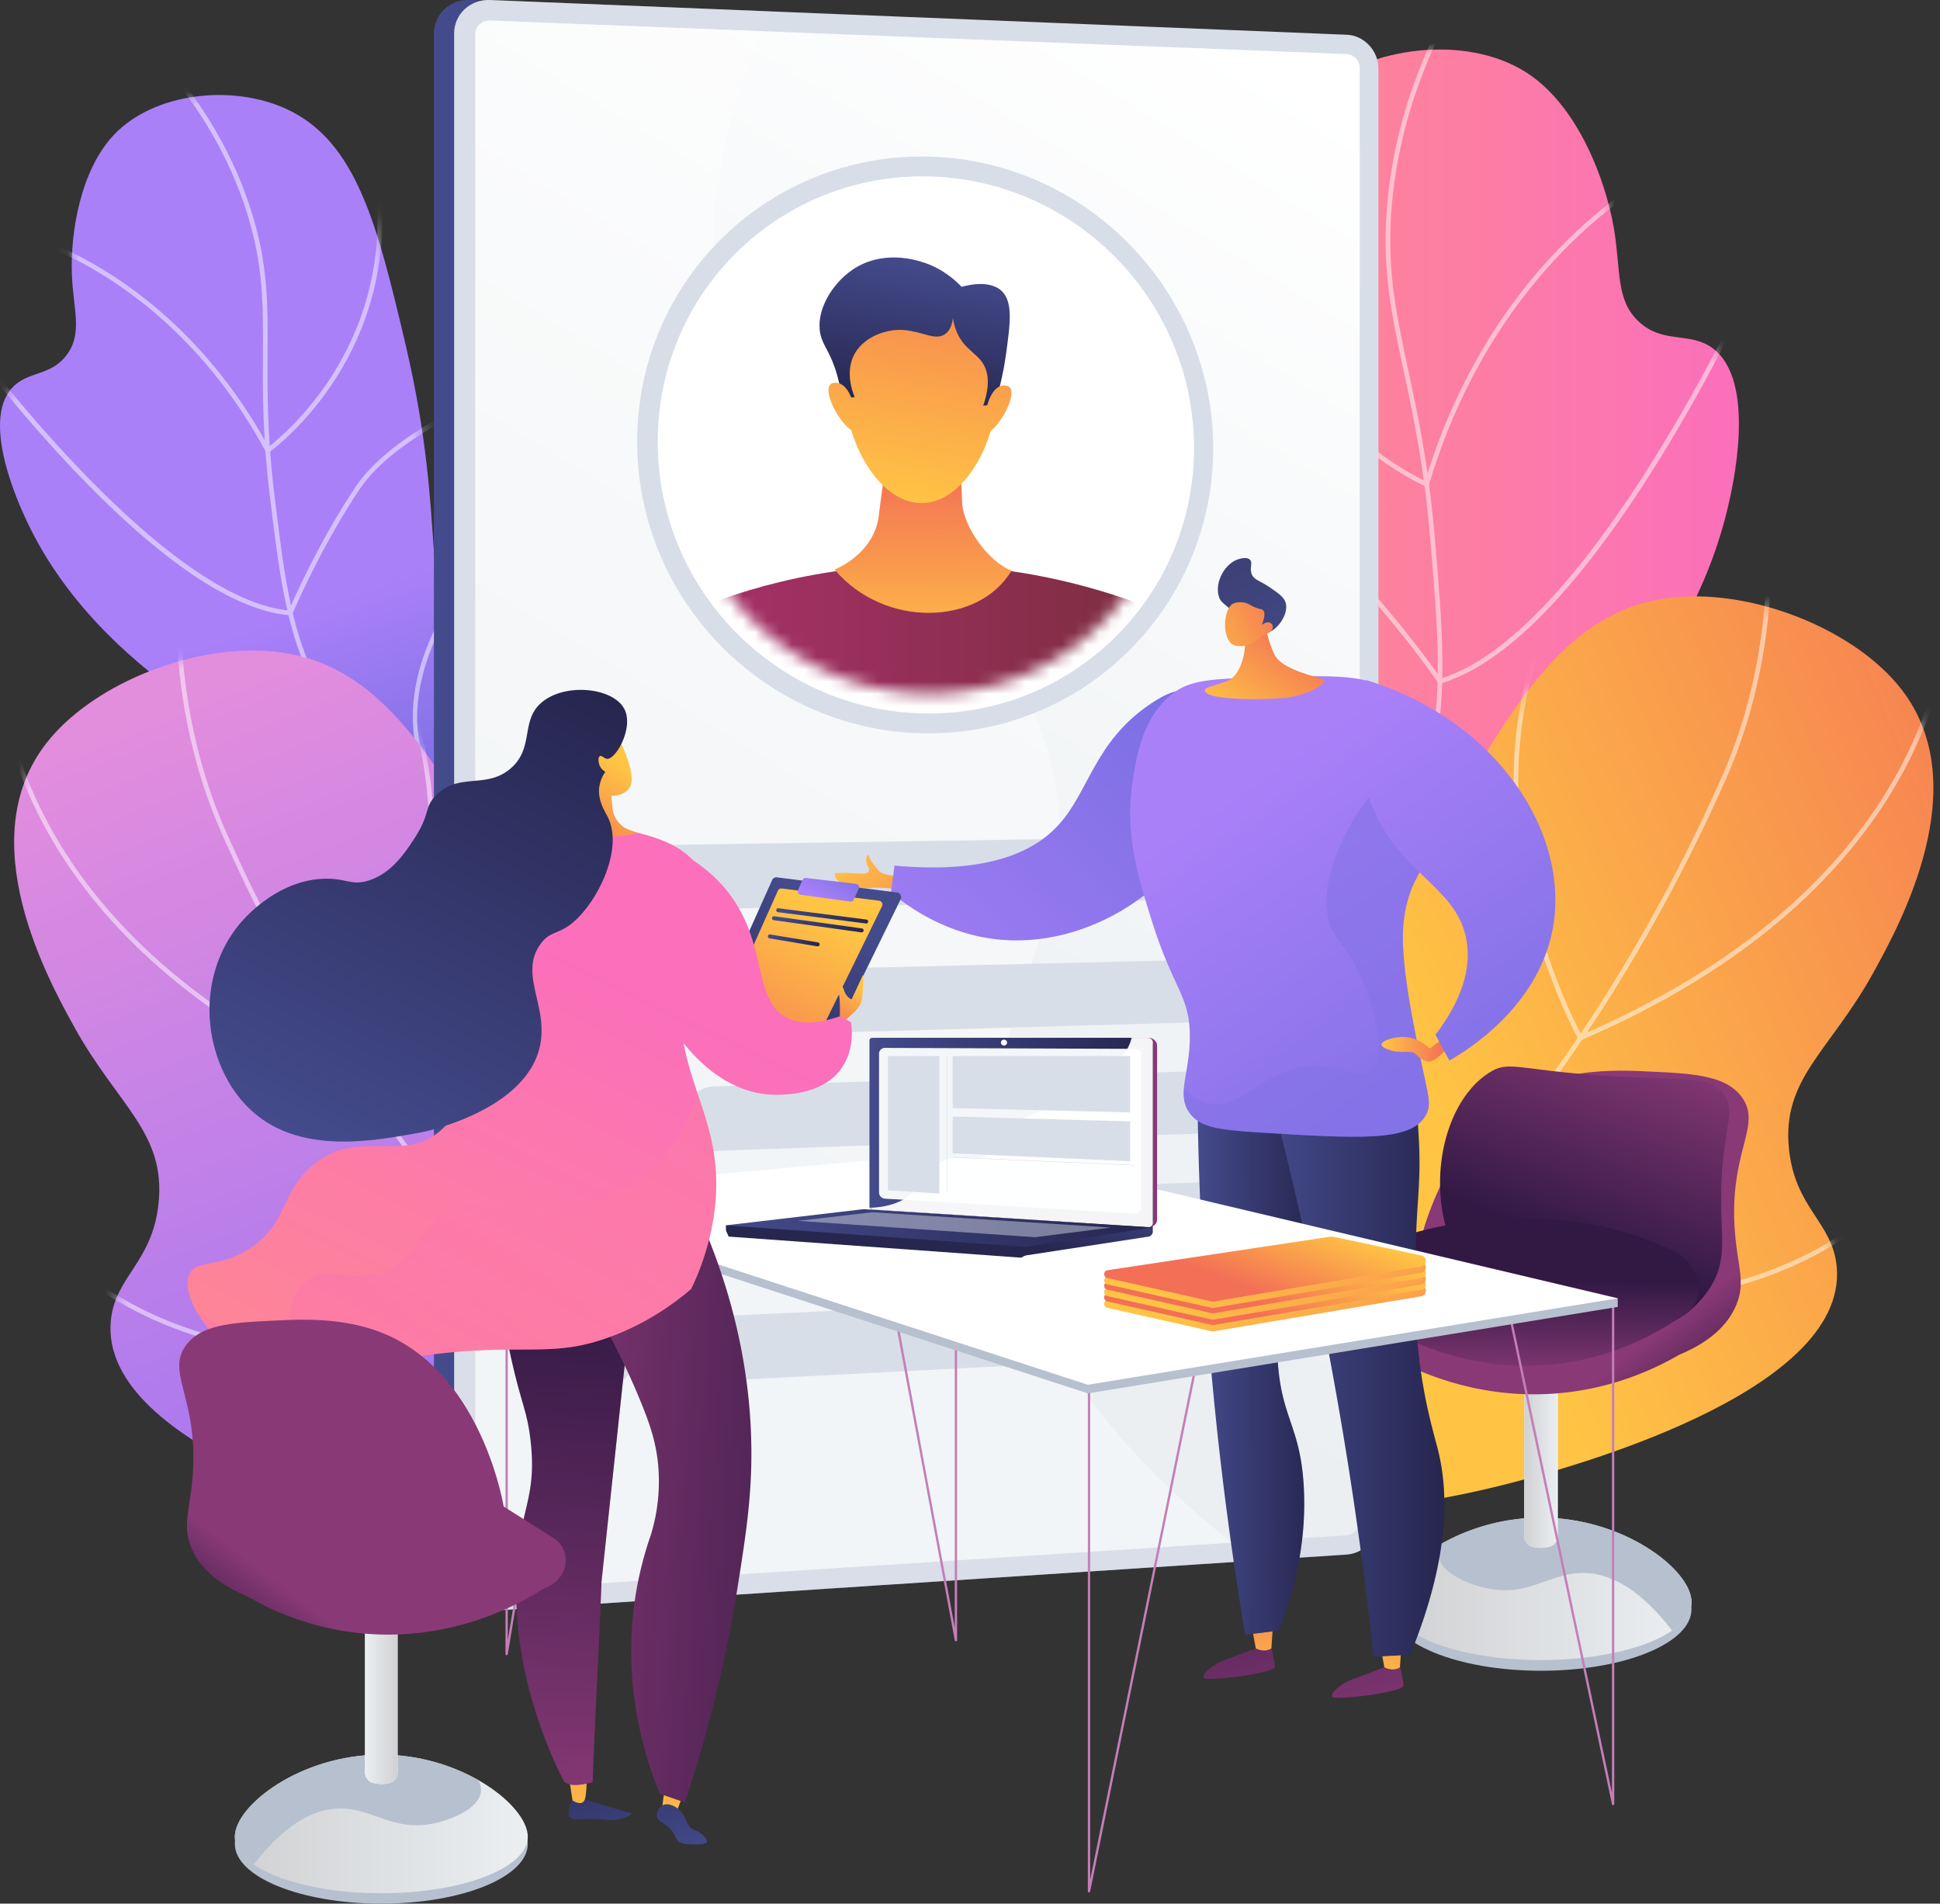 <svg width="158" height="155" fill="none" xmlns="http://www.w3.org/2000/svg"><rect width="100%" height="100%" fill="#333333" stroke="none"/><path d="M90.285 86.167c3.964-3.728 9.193-9.782 11.553-18.336 3.094-11.219-1.466-16.88-.975-35.868.311-12.006.649-20.382 6.696-24.868 4.739-3.516 12.417-4.223 17.081-.974 3.878 2.7 6.126 8.452 6.815 12.559.561 3.347.116 5.778 2.048 7.539 1.974 1.8 4.102.777 5.947 2.11 3.743 2.702 1.588 11.671 1.24 13.12-3.875 16.125-18.715 27.014-25.246 31.686-5.4 3.863-13.754 9.012-25.159 13.032z" fill="url(#a)"/><mask id="b" style="mask-type:luminance" maskUnits="userSpaceOnUse" x="90" y="4" width="52" height="83"><path d="M90.285 86.168c3.964-3.729 9.193-9.782 11.553-18.336 3.094-11.219-1.466-16.88-.975-35.868.311-12.006.649-20.381 6.696-24.868 4.739-3.516 12.417-4.223 17.081-.974 3.878 2.7 6.126 8.452 6.815 12.559.561 3.347.116 5.778 2.048 7.539 1.974 1.8 4.102.777 5.947 2.11 3.743 2.702 1.588 11.671 1.24 13.12-3.875 16.125-18.715 27.014-25.246 31.686-5.4 3.863-13.754 9.012-25.159 13.032z" fill="#fff"/></mask><g opacity=".5" fill="#fff" mask="url(#b)"><path d="m85.764 89.174-.135-.355c6.886-2.626 12.809-5.754 17.605-9.297 7.07-5.223 11.468-11.209 13.071-17.792 1.257-5.157.803-10.5.174-17.895-.501-5.904-1.389-10.044-2.173-13.696-1.025-4.776-1.834-8.548-1.28-14.024.563-5.557 2.388-11.082 5.426-16.423l.33.188c-3.011 5.294-4.82 10.77-5.377 16.273-.549 5.417.255 9.163 1.273 13.906.786 3.663 1.676 7.815 2.18 13.743.608 7.152 1.088 12.8-.183 18.018-1.626 6.672-6.072 12.731-13.215 18.008-4.824 3.563-10.777 6.708-17.696 9.346z"/><path d="m116.314 39.698-.197-.085c-.039-.017-3.977-1.756-7.913-5.798-3.633-3.73-8.014-10.242-8.259-20.086l.38-.01c.241 9.714 4.56 16.14 8.14 19.82 3.389 3.483 6.773 5.233 7.609 5.634 3.217-10.68 8.943-17.384 13.193-21.134 4.641-4.094 8.583-5.653 8.623-5.668l.138.354c-.039.016-3.931 1.557-8.523 5.611-4.236 3.74-9.953 10.447-13.13 21.157l-.061.205z"/><path d="m117.195 55.687-.078-.114c-.039-.056-3.93-5.71-8.94-10.615-4.981-4.875-16.636-6.558-16.753-6.574l.053-.377c.118.017 11.897 1.718 16.966 6.68 4.642 4.543 8.327 9.726 8.908 10.557 12.216-3.776 25.227-32.396 25.358-32.685l.346.156c-.033.073-3.343 7.388-8.137 15.058-6.451 10.322-12.37 16.336-17.591 17.875l-.132.04z"/><path d="m105.309 78.385.188-.328c3.116-5.427 2.655-11.123-1.369-16.928-3.015-4.349-7.01-7.127-7.05-7.154l.216-.314c.04.028 4.086 2.84 7.141 7.243 3.979 5.737 4.522 11.609 1.579 17.007 1.407-.205 6.618-1.063 13.139-3.346 7.029-2.46 17.06-7.128 24.935-15.386l15.301-16.046.275.262-15.301 16.046c-7.929 8.316-18.023 13.011-25.094 15.486-7.659 2.68-13.526 3.406-13.584 3.413l-.376.045z"/></g><path d="M82.348 121.693c11.307 1.993 25.997 2.92 40.878-.991 3.798-.999 27.259-7.165 26.366-17.526-.314-3.65-3.385-4.738-3.891-9.61-.599-5.773 3.328-7.941 6.891-14.406 2.126-3.858 8.348-15.148 2.285-23.01-3.624-4.697-11.471-7.958-17.931-7.56-9.477.585-14.113 8.927-21.714 23.178-6.738 12.634-6.146 16.115-11.157 25.127-3.719 6.689-10.112 15.683-21.727 24.798z" fill="url(#c)"/><mask id="d" style="mask-type:luminance" maskUnits="userSpaceOnUse" x="82" y="48" width="76" height="76"><path d="M82.346 121.694c11.307 1.993 25.997 2.92 40.878-.991 3.798-.999 27.259-7.165 26.366-17.526-.314-3.65-3.385-4.738-3.891-9.61-.599-5.773 3.328-7.941 6.891-14.406 2.126-3.858 8.348-15.148 2.285-23.01-3.624-4.697-11.471-7.958-17.931-7.56-9.476.585-14.113 8.927-21.714 23.178-6.738 12.634-6.146 16.115-11.157 25.127-3.719 6.689-10.111 15.682-21.727 24.798z" fill="#fff"/></mask><g opacity=".5" fill="#fff" mask="url(#d)"><path d="M64.513 123.966c-10.4 0-20.884-2.381-31.23-7.101l.158-.346c11.842 5.402 23.862 7.726 35.727 6.906 15.806-1.092 30.518-7.958 43.727-20.406 13.755-12.963 22.436-28.731 27.295-39.677 3.367-7.582 4.462-16.423 3.256-26.275l.377-.047c1.215 9.922.11 18.83-3.285 26.477-4.874 10.977-13.581 26.793-27.382 39.798-13.275 12.511-28.066 19.411-43.962 20.509-1.558.108-3.119.161-4.681.162z"/><path d="m128.63 84.755-.083-.149c-.026-.044-2.529-4.535-4.071-11.007-1.424-5.98-2.298-14.924 1.627-23.582l.346.156c-3.878 8.558-3.014 17.408-1.606 23.326 1.372 5.765 3.511 9.943 3.953 10.77 26.717-11.56 29.504-29.493 29.722-34.723.007-.158.009-.215.016-.253l.375.066c-.005.028-.007.097-.011.203-.221 5.296-3.045 23.48-30.111 35.126l-.157.067z"/><path d="M130.755 106.116c-4.937 0-10.79-.8-17.559-2.995l-.097-.032-.027-.098c-.042-.149-4.155-15.121.459-33.754l4.655-18.798.369.09-4.655 18.8c-4.394 17.744-.835 32.142-.488 33.462 7.915 2.554 19.591 4.741 30.459.754 6.524-2.393 9.702-5.931 9.733-5.967l.285.252c-.032.036-3.258 3.635-9.863 6.064-3.236 1.189-7.661 2.222-13.271 2.222z"/></g><path d="M50.83 70.321c-3.86-2.362-9.145-6.403-12.518-12.966-4.424-8.608-1.673-13.992-5.297-29.366-2.291-9.722-3.989-16.483-9.674-19.109-4.455-2.058-10.825-1.33-14.07 2.107-2.7 2.857-3.553 7.922-3.416 11.382.11 2.82.886 4.724-.388 6.486-1.301 1.8-3.207 1.329-4.483 2.727-2.588 2.836.689 9.771 1.218 10.892 5.892 12.47 19.823 18.815 25.934 21.51 5.052 2.228 12.727 5.001 22.695 6.337z" fill="url(#e)"/><mask id="f" style="mask-type:luminance" maskUnits="userSpaceOnUse" x="0" y="7" width="51" height="64"><path d="M50.83 70.322c-3.86-2.362-9.145-6.403-12.518-12.966-4.424-8.608-1.673-13.992-5.297-29.366-2.291-9.722-3.989-16.483-9.674-19.109-4.455-2.058-10.825-1.33-14.07 2.107-2.7 2.857-3.553 7.922-3.416 11.382.11 2.82.886 4.724-.388 6.485-1.301 1.8-3.207 1.33-4.483 2.728-2.588 2.836.689 9.772 1.218 10.892 5.892 12.47 19.823 18.815 25.934 21.51 5.052 2.228 12.727 5.001 22.695 6.337z" fill="#fff"/></mask><g opacity=".5" fill="#fff" mask="url(#f)"><path d="M55.016 72.034c-6.083-.973-11.466-2.523-16.001-4.607-6.719-3.086-11.373-7.269-13.832-12.432-1.923-4.036-2.491-8.718-3.211-14.646-.597-4.915-.577-8.447-.56-11.564.024-4.031.042-7.215-1.322-11.527-1.387-4.382-3.788-8.529-7.135-12.324l.285-.251c3.383 3.835 5.81 8.027 7.212 12.46 1.383 4.369 1.364 7.58 1.341 11.644-.018 3.106-.038 6.625.556 11.515.744 6.125 1.281 10.55 3.177 14.53 2.42 5.08 7.012 9.202 13.647 12.25 4.504 2.069 9.854 3.609 15.903 4.577l-.06.375z"/><path d="m21.738 36.958-.102-.19C17.232 28.59 11.438 24.104 7.354 21.78c-4.42-2.515-7.834-3.104-7.868-3.11l.063-.375c.035.006 3.515.607 7.993 3.154 4.095 2.33 9.89 6.81 14.324 14.945.656-.506 3.07-2.495 5.201-5.85 2.287-3.599 4.707-9.555 3.256-17.492l.374-.069c1.475 8.066-.99 14.12-3.317 17.779-2.522 3.963-5.437 6.051-5.466 6.072l-.176.124z"/><path d="m23.769 50.11-.138-.011c-4.52-.367-10.366-4.262-17.377-11.576-5.206-5.431-9.144-10.827-9.184-10.88l.308-.224c.155.213 15.577 21.261 26.148 22.289.36-.84 2.47-5.642 5.453-10.092 1.723-2.57 5.086-4.7 7.604-6.033a44.205 44.205 0 0 1 5.09-2.297l.129.358c-.093.033-9.287 3.38-12.507 8.184-3.245 4.842-5.451 10.102-5.473 10.154l-.053.128z"/><path d="M33.873 66.693c-2.081 0-5.075-.11-8.552-.569-6.18-.814-15.2-2.924-23.074-8.352l-15.18-10.465.215-.313L2.463 57.459c7.808 5.383 16.761 7.477 22.897 8.287 5.597.739 9.93.572 11.197.497-3.285-3.897-3.827-8.762-1.566-14.098 1.742-4.11 4.562-7.089 4.59-7.119l.275.263c-.028.03-2.805 2.966-4.519 7.014-2.284 5.396-1.694 10.099 1.755 13.978l.252.283-.378.033c-.023.002-1.167.096-3.093.096z"/></g><path d="M76.267 126.104c-11.308 1.994-25.998 2.92-40.879-.991-3.798-.999-27.259-7.165-26.366-17.526.315-3.65 3.386-4.738 3.891-9.61.6-5.773-3.328-7.941-6.891-14.406-2.126-3.858-8.348-15.148-2.284-23.01 3.623-4.697 11.47-7.958 17.93-7.56 9.477.585 14.114 8.927 21.715 23.179 6.738 12.633 6.146 16.114 11.156 25.126 3.72 6.689 10.112 15.683 21.728 24.798z" fill="url(#g)"/><mask id="h" style="mask-type:luminance" maskUnits="userSpaceOnUse" x="1" y="52" width="76" height="76"><path d="M76.267 126.105c-11.308 1.994-25.998 2.92-40.879-.991-3.798-.999-27.259-7.165-26.366-17.526.315-3.65 3.386-4.738 3.891-9.61.6-5.773-3.328-7.941-6.891-14.406-2.126-3.858-8.348-15.148-2.284-23.01 3.623-4.697 11.47-7.958 17.93-7.56 9.477.585 14.114 8.927 21.715 23.179 6.738 12.633 6.146 16.114 11.156 25.126 3.72 6.689 10.112 15.683 21.728 24.798z" fill="#fff"/></mask><g opacity=".5" fill="#fff" mask="url(#h)"><path d="M94.103 128.377c-1.563 0-3.123-.054-4.682-.162-15.896-1.098-30.687-7.998-43.962-20.508-13.8-13.006-22.508-28.822-27.382-39.8-3.394-7.645-4.5-16.553-3.285-26.475l.377.046c-1.206 9.853-.11 18.693 3.256 26.276 4.86 10.945 13.54 26.713 27.295 39.676 13.21 12.448 27.921 19.314 43.727 20.406 11.864.819 23.885-1.504 35.728-6.906l.157.346c-10.345 4.719-20.829 7.1-31.229 7.101z"/><path d="m29.985 89.166-.157-.067C2.763 77.453-.062 59.269-.282 53.973c-.005-.106-.007-.175-.011-.203l.374-.066c.007.038.01.095.017.254.218 5.229 3.006 23.162 29.721 34.723.442-.828 2.582-5.006 3.953-10.77 1.409-5.918 2.273-14.77-1.606-23.326l.347-.157c3.924 8.659 3.05 17.603 1.626 23.582-1.541 6.472-4.045 10.963-4.07 11.007l-.084.15z"/><path d="M27.86 110.527c-5.61 0-10.034-1.032-13.27-2.222-6.605-2.429-9.832-6.028-9.863-6.064l.285-.252c.031.036 3.208 3.574 9.732 5.968 10.868 3.986 22.545 1.8 30.46-.755.346-1.32 3.906-15.718-.488-33.462L40.06 54.94l.37-.091 4.655 18.798c4.614 18.633.5 33.605.459 33.755l-.028.097-.096.032c-6.768 2.195-12.623 2.995-17.56 2.995z"/></g><path d="M108.044 2.829 38.274.003c-1.61-.066-2.919 1.151-2.919 2.718v125.794c0 1.567 1.309 2.751 2.919 2.645l69.77-4.582c1.429-.094 2.586-1.362 2.586-2.834V5.598c0-1.471-1.157-2.711-2.586-2.77z" fill="url(#i)"/><path d="M107.298 7.188 38.274.003c-1.61-.066-2.919 1.151-2.919 2.718v125.794c0 1.567 1.309 2.751 2.919 2.645l69.77-4.582c1.429-.094 2.586-1.362 2.586-2.834V5.598c0-1.471-1.902 1.648-3.332 1.59z" fill="url(#j)"/><path d="M109.679 2.829 39.909.003c-1.61-.066-2.919 1.151-2.919 2.718v125.794c0 1.567 1.309 2.751 2.919 2.645l69.77-4.582c1.429-.094 2.586-1.362 2.586-2.834V5.598c0-1.471-1.157-2.711-2.586-2.77z" fill="#D8DEE8"/><path d="M81.205 94.989C80.02 80.69 88.9 74.766 85.516 61.824 81.33 45.812 65.184 45.104 59.67 29.346c-2.115-6.044-2.95-15.173 3.102-28.417L39.909.003c-1.61-.066-2.919 1.151-2.919 2.718v125.794c0 1.567 1.309 2.751 2.919 2.645l62.272-4.089c-15.748-11.94-20.248-23.297-20.976-32.082z" fill="#D8DEE8" opacity=".3"/><path d="m109.678 4.403-69.77-2.732c-.66-.026-1.197.475-1.197 1.117v125.619c0 .641.537 1.129 1.197 1.086l69.77-4.487c.587-.038 1.064-.56 1.064-1.165V5.541c0-.605-.477-1.115-1.064-1.138z" fill="url(#k)"/><path opacity=".35" d="M81.205 94.99c-1.185-14.298 7.695-20.224 4.31-33.165C81.33 45.813 65.185 45.104 59.67 29.347c-2.028-5.794-2.88-14.426 2.39-26.809l-22.152-.867c-.66-.026-1.197.475-1.197 1.117v125.619c0 .641.537 1.129 1.197 1.086l60.396-3.884c-14.236-11.41-18.401-22.198-19.1-30.62z" fill="#fff"/><path d="M75.808 59.71c-13.07.106-23.915-10.549-23.915-23.752 0-13.204 10.845-23.609 23.915-23.202 12.792.397 23 11.045 23 23.742 0 12.697-10.208 23.11-23 23.212z" fill="#D8DEE8"/><path d="M97.247 36.48c0 11.856-9.504 21.531-21.44 21.612-12.18.081-22.237-9.819-22.237-22.115a21.531 21.531 0 0 1 22.236-21.602c11.937.355 21.441 10.249 21.441 22.105z" fill="#fff"/><path d="m101.909 68.069-53.392.82c-1.497.023-2.712 1.23-2.712 2.697s1.215 2.632 2.712 2.602l53.392-1.05c1.365-.028 2.47-1.182 2.47-2.578 0-1.397-1.105-2.512-2.47-2.491zM101.91 78.048 58.195 79.09c-1.473.035-2.67 1.243-2.67 2.698 0 1.455 1.197 2.6 2.67 2.56l43.715-1.233c1.366-.038 2.471-1.202 2.471-2.599 0-1.396-1.105-2.502-2.471-2.47z" fill="#D8DEE8"/><path d="m48.544 84.621-.05.002c-1.483.041-2.687-1.062-2.687-2.464v-.233c0-1.402 1.204-2.567 2.687-2.603h.05c1.48-.036 2.676 1.067 2.676 2.463v.232c0 1.396-1.197 2.561-2.676 2.603z" fill="#B19AF3"/><path d="M48.52 85.119c-1.775.05-3.223-1.323-3.223-3.063 0-1.74 1.448-3.188 3.222-3.23 1.77-.041 3.206 1.333 3.206 3.063 0 1.73-1.436 3.18-3.206 3.23zm0-5.3c-1.215.03-2.204 1.022-2.204 2.21 0 1.19.99 2.13 2.203 2.096 1.212-.034 2.195-1.025 2.195-2.21 0-1.184-.983-2.125-2.195-2.095zM101.91 87.076l-43.715 1.38c-1.473.047-2.67 1.264-2.67 2.72 0 1.454 1.197 2.59 2.67 2.538l43.715-1.57c1.366-.048 2.471-1.22 2.471-2.617 0-1.396-1.105-2.494-2.471-2.45z" fill="#D8DEE8"/><path d="m48.544 94.06-.05.002c-1.483.053-2.687-1.04-2.687-2.442v-.233c0-1.403 1.204-2.577 2.687-2.624l.05-.002c1.48-.046 2.676 1.047 2.676 2.444v.231c0 1.396-1.197 2.571-2.676 2.624z" fill="#B19AF3"/><path d="M48.52 94.558c-1.775.064-3.223-1.298-3.223-3.038 0-1.74 1.448-3.2 3.222-3.255 1.77-.055 3.206 1.308 3.206 3.038 0 1.73-1.436 3.19-3.206 3.255zm0-5.3c-1.215.04-2.204 1.039-2.204 2.228 0 1.19.99 2.121 2.203 2.078 1.212-.043 2.195-1.041 2.195-2.226s-.983-2.118-2.195-2.08zM101.91 96.104l-43.715 1.717c-1.473.058-2.67 1.284-2.67 2.739 0 1.455 1.197 2.582 2.67 2.518l43.715-1.905c1.366-.06 2.471-1.24 2.471-2.637 0-1.396-1.105-2.485-2.471-2.432z" fill="#D8DEE8"/><path d="m48.544 103.497-.05.003c-1.483.064-2.687-1.02-2.687-2.422v-.233c0-1.402 1.204-2.586 2.687-2.644l.05-.002c1.48-.058 2.676 1.026 2.676 2.422v.232c0 1.396-1.197 2.58-2.676 2.644z" fill="#B19AF3"/><path d="M48.52 103.995c-1.775.078-3.223-1.273-3.223-3.012 0-1.74 1.448-3.211 3.222-3.28 1.77-.07 3.206 1.283 3.206 3.013 0 1.731-1.436 3.202-3.206 3.279zm0-5.299c-1.215.049-2.204 1.055-2.204 2.244 0 1.189.99 2.114 2.203 2.062 1.212-.052 2.195-1.059 2.195-2.244 0-1.185-.983-2.11-2.195-2.062zM101.91 105.132l-43.715 2.052c-1.473.07-2.67 1.305-2.67 2.76 0 1.455 1.197 2.573 2.67 2.498l43.715-2.242c1.366-.07 2.471-1.259 2.471-2.656 0-1.396-1.105-2.476-2.471-2.412z" fill="#D8DEE8"/><path d="m48.544 112.937-.05.002c-1.483.076-2.687-.998-2.687-2.401v-.233c0-1.402 1.204-2.595 2.687-2.665l.05-.002c1.48-.069 2.676 1.006 2.676 2.402v.232c0 1.396-1.197 2.589-2.676 2.665z" fill="#B19AF3"/><path d="M48.52 113.435c-1.775.092-3.223-1.249-3.223-2.988 0-1.74 1.448-3.222 3.222-3.305 1.77-.082 3.206 1.259 3.206 2.989 0 1.731-1.436 3.213-3.206 3.304zm0-5.299c-1.215.057-2.204 1.072-2.204 2.261s.99 2.106 2.203 2.044c1.212-.061 2.195-1.075 2.195-2.26 0-1.185-.983-2.102-2.195-2.045z" fill="#D8DEE8"/><mask id="l" style="mask-type:luminance" maskUnits="userSpaceOnUse" x="55" y="15" width="41" height="42"><path d="M95.686 36.464c0 10.992-8.818 19.95-19.88 20.01-11.268.06-20.56-9.107-20.56-20.476a19.937 19.937 0 0 1 20.56-20.002c11.062.314 19.88 9.475 19.88 20.468z" fill="#fff"/></mask><g mask="url(#l)"><path d="M53.57 51.059s19.536-11.376 43.677-.036c0 0-3.074 9.727-21.44 10.38-18.948.673-22.237-10.344-22.237-10.344z" fill="url(#m)"/><path d="m72.344 36.195-.732 5.431c-.212 3.46-3.643 4.749-3.643 4.749 4.028 4.777 11.725 4.6 14.416.086-1.86-.697-3.945-3.564-4.026-5.562l-.188-4.637-5.827-.067z" fill="url(#n)"/><path d="M81.224 31.504c0 4.585-2.768 9.489-6.202 9.463-3.452-.026-6.266-5.024-6.266-9.657 0-4.632 2.814-7.105 6.266-7.031 3.434.074 6.202 2.64 6.202 7.225z" fill="url(#o)"/><path d="m68.57 32.477 1.036-.148c-.159-.382-.813-2.07 0-3.526.78-1.397 2.615-2.05 4.017-1.93 1.591.136 2.546.886 3.344.334.45-.31.594-.885.646-1.335.035.289.115.717.322 1.192.594 1.364 1.598 1.664 2.145 2.569.368.608.607 1.621 0 3.388l.909-.041c.32-.992.703-2.4.942-4.127.354-2.564.597-4.328-.408-5.212-.2-.176-1.086-.876-3.208-.283-.497-.527-1.544-1.495-3.157-2.009-.557-.177-3.324-1.06-5.779.65-1.67 1.162-2.978 3.372-2.557 5.232.222.984.83 1.435 1.366 3.34.226.803.33 1.478.382 1.906z" fill="url(#p)"/><path d="M80.361 33.184s.398-2.003 1.607-1.785c1.206.218-.522 3.483-1.607 3.865v-2.08z" fill="url(#q)"/><path d="M69.533 33.03s-.406-2.033-1.64-1.852c-1.238.183.534 3.537 1.64 3.95V33.03z" fill="url(#r)"/></g><path d="M125.501 136.038c6.771 0 12.26-2.24 12.26-5.004 0-2.763-5.489-5.004-12.26-5.004-6.772 0-12.261 2.241-12.261 5.004 0 2.764 5.489 5.004 12.261 5.004z" fill="#B7C0CE"/><path d="M137.761 130.447c0 2.609-5.489 4.724-12.26 4.724-6.772 0-12.261-2.115-12.261-4.724 0-2.608 5.489-6.877 12.261-6.877 6.771 0 12.26 4.269 12.26 6.877z" fill="url(#s)"/><path d="M137.764 130.447c0-2.608-5.489-6.877-12.26-6.877a16.63 16.63 0 0 0-8.144 2.148c-.152.317-.222.633-.194.933.141 1.468 2.535 2.37 3.909 2.667 3.46.75 5.15-1.319 8.003-1.24 1.764.048 4.208.934 7.107 4.687 1.004-.685 1.579-1.475 1.579-2.318z" fill="#B7C0CE"/><path d="M126.173 125.94a2.78 2.78 0 0 1-1.377.008.886.886 0 0 1-.657-.863v-13.824h2.726v13.808a.902.902 0 0 1-.692.871z" fill="#fff"/><path d="M126.173 125.94a2.78 2.78 0 0 1-1.377.008.886.886 0 0 1-.657-.863v-13.824h2.726v13.808a.902.902 0 0 1-.692.871z" fill="url(#t)"/><path d="m111.097 105.443 4.165-2.633c.173-.983 2.136-11.272 10.107-14.503 3.241-1.314 6.729-1.158 8.643-1.073 3.821.171 6.547.293 7.858 2.116 1.683 2.34-1.14 4.463-.556 11.158.239 2.73.845 3.942.09 5.751-.905 2.167-3.003 3.367-4.634 4.043-1.949 1.133-5.344 2.746-9.828 3.139-7.553.662-13.191-2.578-15.13-3.817a2.495 2.495 0 0 1-1.694-1.875 2.2 2.2 0 0 1 .979-2.306z" fill="url(#u)"/><path d="M134.852 87.784c2.827.083 4.583.05 5.554 1.313 1.02 1.324-.011 2.453-.202 7.169-.174 4.299.584 5.999-.805 8.382 0 0-.706 1.211-1.821 2.12-3.938 3.214-14.1 3.175-18.377-3.534-3.412-5.353-1.99-13.243 2.019-15.854 1.965-1.28 2.415.072 13.632.404z" fill="url(#v)"/><path d="m110.794 103.078 4.165-2.633s11.156-3.667 21.478 1.504a3.428 3.428 0 0 1 1.875 3.068 2.46 2.46 0 0 1-1.511 2.269c-1.801 1.229-5.316 3.259-10.162 3.79-7.704.845-13.436-2.683-15.13-3.817a2.499 2.499 0 0 1-1.694-1.874 2.203 2.203 0 0 1 .979-2.307z" fill="url(#w)"/><path d="M103.463 133.76s.355 1.44.366 1.962c.012.521-5.73 1.249-5.82.864-.089-.384.873-1.084 1.566-1.359.694-.275 2.73-1.025 2.73-1.025l1.158-.442z" fill="url(#x)"/><path d="m101.947 132.417.329 1.799s.705.389 1.268 0l.137-1.998-1.734.199z" fill="url(#y)"/><path d="M113.935 135.301s.356 1.44.367 1.962c.011.521-5.73 1.249-5.82.864-.089-.384.872-1.084 1.566-1.359.694-.275 2.73-1.025 2.73-1.025l1.157-.442z" fill="url(#z)"/><path d="m112.418 133.959.329 1.799s.705.389 1.267 0l.137-1.998-1.733.199z" fill="url(#A)"/><path d="m99.197 84.965-1.674 4.212a284.206 284.206 0 0 0 3.888 43.934l2.699-.341c1.099-2.697 2.326-6.747 2.079-11.606-.257-5.068-1.844-5.617-2.134-10.466-.377-6.285 2.12-8.17 2.917-15.83.305-2.93.364-6.729-.432-11.268l-7.343 1.365z" fill="url(#B)"/><path opacity=".3" d="m106.54 83.6-3.965.737c-2.065 4.368-2.387 8.768-1.812 10.657.814 2.672 2.46 3.417 2.592 6.155.131 2.709-1.405 3.537-2.16 6.803-.522 2.261-.175 4.273.54 8.206 1.441 7.922 3.565 10.21 2.16 12.958-.4.781-1.156 1.733-2.722 2.539.079.487.158.975.238 1.456l2.7-.341c1.098-2.697 2.325-6.747 2.079-11.606-.258-5.068-1.844-5.617-2.135-10.466-.377-6.285 2.12-8.17 2.917-15.83.305-2.93.364-6.729-.432-11.268z" fill="url(#C)"/><path d="M102.977 87.11a314.773 314.773 0 0 1 8.892 47.787c.993-.053 1.987-.104 2.981-.155 3.287-8.041 3.105-13.3 2.269-16.666-.322-1.297-1.118-3.827-1.562-7.668-.309-2.678-.301-4.735-.284-7.209.037-5.423.513-6.645.264-10.77-.233-3.873-.374-5.83-1.569-6.884-3.149-2.776-10.439 1.252-10.991 1.564z" fill="url(#D)"/><path d="M74.13 71.501s-2.183-.187-2.499-.54c-.316-.355-.795-.921-.843-1.246-.047-.324-.468.16-.086.864s-.703.555-.872.538c-.39-.04-1.874-.083-1.831.009.043.092-.176.498.878.976.923.418 2.022.146 2.622.175l.6.028 1.592.122.439-.926z" fill="url(#E)"/><path d="m72.85 70.481-.287 2.183c1.445 1.206 4.642 3.517 9.088 3.864 7.84.612 15.614-5.19 17.062-11.716.717-3.232.131-7.766-1.877-8.495-.558-.203-1.396-.174-3.122.986-4.609 3.096-5 7.161-7.546 9.911-1.833 1.98-5.435 3.984-13.317 3.267z" fill="url(#F)"/><path d="M96.877 90.62c-1.076-1.5-.005-3.116.028-6.123.036-3.409-1.313-3.868-3.051-9.373-1.157-3.661-2.267-7.176-1.62-11.446.31-2.046.835-5.517 3.523-7.389 1.387-.966 3.38-1.04 7.311-1.149 4.861-.135 7.291-.202 9.172.604.275.118 6.005 2.664 6.773 7.502.782 4.924-4.561 6.023-4.751 12.688-.085 2.992.856 7.508 1.467 10.437.586 2.813.891 3.52.399 4.425-1.185 2.182-5.369 1.922-13.739 1.404-3.282-.203-4.709-.46-5.512-1.58z" fill="url(#G)"/><path opacity=".3" d="M108.323 75.341c.453 1.26 1.788 2.121 2.915 5.184.244.66 1.977 5.37.324 6.695-.954.765-1.964-.46-4.427-.433-4.268.047-6.004 3.776-8.854 3.024-.495-.13-1.159-.44-1.86-1.217-.066.756.008 1.403.456 2.027.803 1.12 2.23 1.377 5.512 1.58 8.369.519 12.554.778 13.739-1.403.492-.906.187-1.613-.399-4.426-.611-2.929-1.553-7.445-1.467-10.437.19-6.665 5.533-7.764 4.751-12.687-.209-1.317-.791-2.457-1.525-3.432-6.623 3.319-10.589 11.567-9.165 15.525z" fill="url(#H)"/><path d="m117.748 84.394-1.299.985c-.269-.264-.884-.792-1.789-.916-1.019-.14-2.143.268-2.144.59-.001.257.719.46.831.49.9.253 1.526-.067 1.908.256.135.115.309.333.684.519.099.048.201.09.255.106.601.18 1.52-.915 1.599-1.01l-.045-1.02z" fill="url(#I)"/><path d="M112.264 66.757c-1.181-2.294-2.158-5.872-1.026-11.393 10.637 3.237 16.667 12.447 15.226 20.247-1.189 6.43-7.101 9.99-8.423 10.744l-1.134-2.105c1.45-1.9 3.034-4.666 2.54-7.636-.683-4.12-4.792-5.214-7.183-9.858z" fill="url(#J)"/><path d="M102.93 50.24s.226 1.796.895 3.102c.603 1.18 3.326 1.735 3.887 1.964.562.23-.925 1.15-2.469 1.431-1.544.282-6.018.284-6.867-.242-.848-.526.6-.597 1.679-1.094 1.079-.497 1.547-2.721 1.272-3.692-.275-.97 1.603-1.47 1.603-1.47z" fill="url(#K)"/><path d="M100.415 49.782c-.87-.729-.991-.812-1.101-1.08-.441-1.072.292-2.648 1.382-3.11.057-.023.789-.324 1.102-.021.265.257-.062.668.151 1.188.199.486.635.489 1.49 1.08.704.486 1.142.788 1.274 1.252.274.957-.791 2.46-1.835 2.505-.376.017-.494-.167-2.463-1.814z" fill="url(#L)"/><path d="M102.788 51.755s-.781 1.041-2.114.825c-1.194-.194-1.11-2.906-.288-3.404.274-.166.795-.196 1.2-.039.24.093.313.203.708.347.364.133.473.102.577.207.129.133.205.433-.107 1.198.252-.21.536-.272.722-.161.03.017.107.081.145.17.138.325-.181.691-.843.857z" fill="url(#M)"/><path d="M77.854 133.639a.095.095 0 0 1-.094-.077l-7.01-37.691a.095.095 0 0 1 .187-.035l6.822 36.678V93.361a.095.095 0 1 1 .19 0v40.183a.095.095 0 0 1-.087.095h-.008zM41.263 134.768l-.008-.001a.095.095 0 0 1-.087-.094V97.766a.095.095 0 0 1 .19 0v35.754l5.961-35.903a.095.095 0 0 1 .188.03l-6.15 37.041a.096.096 0 0 1-.094.08zM131.376 146.98a.094.094 0 0 1-.093-.075l-8.58-40.633a.095.095 0 0 1 .186-.04l8.392 39.743v-39.767a.095.095 0 1 1 .19 0v40.677c0 .049-.037.09-.085.095h-.01zM88.693 154.085l-.01-.001a.094.094 0 0 1-.085-.094v-40.837a.095.095 0 0 1 .19 0v39.892l9.217-45.344a.095.095 0 0 1 .186.038l-9.405 46.27a.095.095 0 0 1-.093.076z" fill="#C47EB7"/><path d="M131.755 105.711v.701l-43.16 7.041-47.724-15.532v-.701c7.474-2.204 90.884 8.491 90.884 8.491z" fill="#B7C0CE"/><path d="m80.507 93.589 51.248 12.122-43.16 7.04L40.872 97.22l39.636-3.631z" fill="#fff"/><path d="M46.59 146.566c-.41.834-.295 1.193-.193 1.351.299.462 1.017.025 2.893.247.22.027.64.083 1.163-.04.45-.106.978-.345.956-.465-.009-.044-.088-.061-.119-.068-.52-.111-3.778-1.111-3.778-1.111l-.922.086z" fill="url(#N)"/><path d="m46.34 144.733.29 1.864s.802.566 1.012-.121c.151-.494.147-1.827.147-1.827l-1.45.084z" fill="url(#O)"/><path d="m55.796 145.656-.786 2.147-1.143-.182.265-1.988 1.664.023z" fill="url(#P)"/><path d="M54.653 148.985c-.553-.656-1.047-.596-1.147-1.047-.078-.355.139-.789.466-.954.46-.232 1.018.13 1.144.212.855.556.622 1.425 1.429 1.802.162.076.42.157.69.411.115.108.4.375.334.559-.078.213-.586.206-1.07.199-.58-.009-.87-.013-1.149-.187-.386-.241-.27-.488-.697-.995z" fill="url(#Q)"/><path d="M40.227 100.136a61.5 61.5 0 0 0 1.538 11.056c.76 3.247 1.174 3.802 1.438 6.052.573 4.898-.994 5.634-1.165 11.187-.19 6.132 1.544 10.965 2.224 12.808a35.072 35.072 0 0 0 1.669 3.811c.572.478 1.426.271 2.328.068.214-5.563.518-10.8.732-16.362l2.689-25.141-11.453-3.479z" fill="url(#R)"/><path opacity=".3" d="M48.259 145.118c.214-5.563.518-10.8.732-16.362l2.689-25.141-11.453-3.479c.014.287.034.564.051.846 5.418 4.504 6.538 8.141 6.54 10.638.001 3.029-1.622 4.565-1.204 8.947.298 3.133 1.254 3.666 1.314 6.497.078 3.647-1.444 5.731-2.16 7.854-.694 2.053-.894 4.943.617 9.015.196.42.381.795.546 1.117.572.477 1.426.271 2.328.068z" fill="url(#S)"/><path d="M47.027 104.171c2.889 4.647 4.516 8.318 5.406 10.587.542 1.385 1.038 2.828 1.187 4.732a14.914 14.914 0 0 1-.616 5.499 28.71 28.71 0 0 0-1.33 5.514c-.934 6.749.762 12.344 2.064 15.554l2.037.706a111.442 111.442 0 0 0 4.356-17.896c.646-4.095 1.137-7.306 1.055-11.37-.086-4.286-.841-11.053-4.522-19.078l-9.637 5.752z" fill="url(#T)"/><path d="M47.79 67.037c4.3.644 7.578 1.34 9.083 3.552 1.59 2.338-.818 4.175-1.372 9.39-.847 7.983 3.794 10.86 2.65 18.904a20.726 20.726 0 0 1-1.866 6.075c-1.36 1.159-3.528 2.747-6.491 3.856-4.312 1.613-6.474.775-12.313 1.235-9.55.751-10.921 3.555-15.278 1.942-4.402-1.63-7.662-6.219-6.779-8.229.53-1.203 2.295-.497 4.772-2.014 3.193-1.955 2.595-4.517 5.17-6.78 3.7-3.252 7.394-.128 10.558-2.954 3.2-2.86 3.444-9.651 1.971-13.66-.962-2.618-1.04-5.486-1.77-8.178a1.742 1.742 0 0 1 .02-.991c.5-1.567 3.34-1.927 5.487-2.178 3.275-.384 5.804-.023 6.158.03z" fill="url(#U)"/><path opacity=".3" d="M22.641 108.96c1.305-.91.535-3.395 2.467-4.765 1.793-1.271 3.247.31 5.911-.57 3.417-1.128 3.166-4.436 6.44-5.564 2.354-.81 3.102.687 6.522.679 3.415-.008 7.859-1.512 10.615-5.191 1.17-1.564 1.808-3.218 2.142-4.742.976 2.928 2.028 5.758 1.413 10.076a20.732 20.732 0 0 1-1.865 6.074c-1.36 1.159-3.528 2.748-6.491 3.856-4.312 1.613-6.474.776-12.313 1.235-9.55.751-10.921 3.555-15.277 1.943-2.814-1.042-5.155-3.291-6.252-5.304 3.838 2.667 5.741 2.934 6.688 2.273z" fill="url(#V)"/><path d="M50.107 59.567s1.228 2.192 1.336 3.745c.108 1.554-1.65 1.479-1.65 1.479l.087.98c.074.836.633 1.55 1.427 1.823l.699.24s-4.5 1.065-7.006-.626l.71-.085a2.127 2.127 0 0 0 1.867-1.942l.034-.42s-.888-4.832 2.496-5.194z" fill="url(#W)"/><path d="m57.293 84.137 5.59-12.477a.384.384 0 0 1 .398-.223l9.775 1.232a.384.384 0 0 1 .297.55l-6.591 13.48a.384.384 0 0 1-.437.204l-8.703-2.152-.329-.614z" fill="url(#X)"/><path d="m58.83 82.626 4.526-10.103a.31.31 0 0 1 .323-.18l7.915.997a.31.31 0 0 1 .24.445L66.497 84.7a.31.31 0 0 1-.354.165l-7.047-1.743-.266-.497z" fill="url(#Y)"/><path d="m64.999 72.463.359-.81a.28.28 0 0 1 .289-.165l4.067.479a.28.28 0 0 1 .223.395l-.4.881a.28.28 0 0 1-.294.162l-4.025-.55a.28.28 0 0 1-.22-.392z" fill="url(#Z)"/><path d="m70.546 75.195-.019-.002-7.169-.92a.162.162 0 0 1-.14-.18.164.164 0 0 1 .181-.14l7.17.92a.162.162 0 0 1-.023.322z" fill="url(#aa)"/><path d="M70.178 75.919c-.007 0-.014 0-.02-.002l-7.133-.99a.162.162 0 1 1 .044-.32l7.133.99a.162.162 0 0 1-.024.322z" fill="url(#ab)"/><path d="M66.589 77.056c-.009 0-.017 0-.025-.002l-3.89-.648a.162.162 0 1 1 .054-.32l3.89.648a.162.162 0 0 1-.03.322z" fill="url(#ac)"/><path d="M68.376 83.4s1.593-1.083 1.779-1.847c.185-.763.139-2.2.139-2.2l-.929 2.024s-.448-.129-.642-.796c-.193-.667-.52-.056-.388.448s.04 2.371.04 2.371z" fill="url(#ad)"/><path d="M56.11 69.837c.842.512 2.11 1.412 3.232 2.864 3.19 4.13 1.946 8.529 4.585 10.085.754.445 2.08.806 4.47-.04l.917.488s1.12 5.695-5.795 5.908c-6.915.213-10.36-8.384-10.36-8.384l2.951-10.921z" fill="url(#ae)"/><path d="M49.446 61.787c-.234-.014-.433-.306-.592-.215-.166.096-.138.528.015.828.125.246.323.382.433.445a2.867 2.867 0 0 0-.481 1.157c-.188 1.128.429 2.02.689 2.543 1.17 2.36-.49 6.166-2.362 8.11-1.52 1.58-2.259.974-3.159 2.257-1.753 2.498.797 5.148-.065 8.478-1.312 5.064-9.228 6.732-9.556 6.797-.13.025-.216.042-.35.066-3.554.643-8.939 1.617-12.807-1.228-2.895-2.128-4.282-5.91-4.138-9.271.037-.884.233-4.241 2.905-7.035.424-.443 2.936-3.063 6.403-3.168 1.837-.056 2.22.583 3.617.153 1.912-.59 3.059-2.364 3.77-3.464 1.31-2.024.751-2.438 1.703-3.44 1.864-1.964 4.132-.502 6.131-2.242 1.971-1.716.712-3.959 2.618-5.448 1.966-1.535 5.799-1.096 6.651.664.733 1.513-.707 4.057-1.425 4.013z" fill="url(#af)"/><path d="M31.056 155c6.589 0 11.93-2.18 11.93-4.869 0-2.689-5.341-4.869-11.93-4.869-6.59 0-11.931 2.18-11.931 4.869 0 2.689 5.341 4.869 11.93 4.869z" fill="#B7C0CE"/><path d="M19.125 149.559c0 2.539 5.341 4.597 11.93 4.597 6.59 0 11.931-2.058 11.931-4.597 0-2.538-5.341-6.692-11.93-6.692-6.59 0-11.931 4.154-11.931 6.692z" fill="url(#ag)"/><path d="M19.125 149.559c0-2.538 5.341-6.692 11.93-6.692 3.043 0 5.818.887 7.925 2.09.148.309.217.616.189.908-.137 1.428-2.467 2.306-3.804 2.596-3.367.729-5.011-1.285-7.788-1.208-1.716.048-4.095.91-6.916 4.562-.976-.667-1.536-1.436-1.536-2.256z" fill="#B7C0CE"/><path d="M30.401 145.173c.477.119.922.114 1.34.008a.863.863 0 0 0 .64-.839v-13.453H29.73v13.437c0 .403.28.75.672.847z" fill="#fff"/><path d="M30.401 145.173c.477.119.922.114 1.34.008a.863.863 0 0 0 .64-.839v-13.453H29.73v13.437c0 .403.28.75.672.847z" fill="url(#ah)"/><path d="m45.073 125.227-4.053-2.562c-.169-.957-2.079-10.969-9.835-14.113-3.154-1.279-6.548-1.127-8.41-1.044-3.72.166-6.371.285-7.647 2.059-1.638 2.277 1.11 4.343.54 10.858-.232 2.656-.822 3.836-.087 5.596.88 2.109 2.922 3.277 4.51 3.935 1.896 1.102 5.2 2.672 9.563 3.054 7.35.644 12.837-2.508 14.724-3.715a2.427 2.427 0 0 0 1.648-1.823 2.142 2.142 0 0 0-.953-2.245z" fill="url(#ai)"/><path d="m59.121 99.768 34.767-.258v.765a.42.42 0 0 1-.357.416l-9.831 1.507c-.117.018-.235.023-.518.207l-23.848-1.719c-.048-.207-.213-.385-.213-.598v-.32z" fill="url(#aj)"/><path d="m71.74 98.503 21.79 1.4c.39.026.707-.24.707-.594V85.143c0-.353-.317-.64-.707-.64H71.74a.58.58 0 0 0-.582.579v12.805c0 .32.26.596.581.616z" fill="url(#ak)"/><path d="M93.182 84.503h-22.15c-.122 0-.221.1-.221.222v13.493c0 .136.11.255.247.264l22.124 1.422c.39.025.707-.242.707-.595V85.143c0-.353-.317-.64-.707-.64z" fill="url(#al)"/><path d="m72.071 97.6 20.296 1.217c.317.019.575-.2.575-.488V85.925c0-.288-.258-.523-.575-.524l-20.296-.077a.475.475 0 0 0-.48.474v11.296c0 .263.215.49.48.505z" fill="#F4F7FA"/><path opacity=".95" d="M76.554 94.625c1.688-.822 3.016.22 4.297-.808.777-.624.395-1.089 1.351-2.02 1.059-1.032 1.748-.685 2.812-1.614 1.345-1.174.672-2.088 1.831-2.931 1.406-1.023 2.922-.076 4.26-1.057.577-.423.894-1.038 1.06-1.692h1.308c.23 0 .416.168.416.376v14.694c0 .208-.186.364-.416.35l-22.321-1.435a.366.366 0 0 1-.27-.15c1.635-.053 2.639-.549 3.28-1.062 1.256-1.002 1.038-1.992 2.392-2.65z" fill="#fff"/><path d="M81.518 84.89c0 .132.111.238.25.239.138 0 .25-.106.25-.238a.245.245 0 0 0-.25-.239.244.244 0 0 0-.25.238z" fill="#fff"/><path d="m77.106 97.024.037.002V85.983h-.037v11.04zM77.586 94.248l14.784.643v-.04l-14.784-.64v.037zM76.506 97.183l-4.19-.264V85.982h4.19v11.201zM92.044 90.575l-14.458-.346v-4.247h14.458v4.593zM92.044 94.551l-14.458-.644v-2.998l14.458.401v3.241z" fill="#D8DEE8"/><path d="m70.522 98.465 23.366 1.474-10.188 1.562a1.543 1.543 0 0 1-.353.014L59.12 99.769l11.03-1.294c.123-.014.247-.018.37-.01z" fill="url(#am)"/><path opacity=".47" d="m90.48 99.951-19.454-1.245-6.02.7 19.285 1.332 6.188-.787z" fill="#D8DEE8"/><path d="m90.202 105.853 17.981-2.708c.195-.029.394-.023.587.018l6.999 1.494c.488.104.473.806-.019.889L98.854 108.4a.447.447 0 0 1-.175-.004l-8.5-1.91c-.347-.078-.33-.58.023-.633z" fill="url(#an)"/><path d="m90.202 105.334 17.981-2.708a1.61 1.61 0 0 1 .587.018l6.999 1.493c.488.105.473.807-.019.89l-16.896 2.854a.447.447 0 0 1-.175-.005l-8.5-1.91c-.347-.078-.33-.579.023-.632z" fill="url(#ao)"/><path d="m90.202 104.899 17.981-2.708c.195-.029.394-.023.587.018l6.999 1.494c.488.104.473.806-.019.889l-16.896 2.854a.446.446 0 0 1-.175-.004l-8.5-1.91c-.347-.078-.33-.58.023-.633z" fill="url(#ap)"/><path d="m90.202 104.38 17.981-2.708c.195-.03.394-.024.587.017l6.999 1.494c.488.105.473.806-.019.89l-16.896 2.854a.447.447 0 0 1-.175-.005l-8.5-1.91c-.347-.078-.33-.579.023-.632z" fill="url(#aq)"/><path d="m90.202 103.945 17.981-2.708c.195-.029.394-.023.587.018l6.999 1.494c.488.104.473.806-.019.889l-16.896 2.854a.467.467 0 0 1-.175-.004l-8.5-1.91c-.347-.079-.33-.58.023-.633z" fill="url(#ar)"/><path d="m90.202 103.425 17.981-2.707c.195-.03.394-.024.587.017l6.999 1.494c.488.104.473.806-.019.889l-16.896 2.855a.447.447 0 0 1-.175-.005l-8.5-1.91c-.347-.078-.33-.58.023-.633z" fill="url(#as)"/><defs><linearGradient id="M" x1="96.692" y1="53.23" x2="105.09" y2="48.656" gradientUnits="userSpaceOnUse"><stop stop-color="#FFC444"/><stop offset=".996" stop-color="#F36F56"/></linearGradient><linearGradient id="a" x1="90.285" y1="45.099" x2="141.622" y2="45.099" gradientUnits="userSpaceOnUse"><stop stop-color="#FF9085"/><stop offset="1" stop-color="#FB6FBB"/></linearGradient><linearGradient id="e" x1="33.369" y1="76.615" x2="24.101" y2="49.672" gradientUnits="userSpaceOnUse"><stop offset=".004" stop-color="#6165D7"/><stop offset="1" stop-color="#AA80F9"/></linearGradient><linearGradient id="g" x1="17.395" y1="55.33" x2="47.809" y2="130.605" gradientUnits="userSpaceOnUse"><stop offset=".004" stop-color="#E38DDD"/><stop offset="1" stop-color="#9571F6"/></linearGradient><linearGradient id="i" x1="35.355" y1="65.583" x2="110.63" y2="65.583" gradientUnits="userSpaceOnUse"><stop stop-color="#444B8C"/><stop offset=".996" stop-color="#26264F"/></linearGradient><linearGradient id="j" x1="35.355" y1="65.583" x2="110.63" y2="65.583" gradientUnits="userSpaceOnUse"><stop stop-color="#444B8C"/><stop offset=".996" stop-color="#26264F"/></linearGradient><linearGradient id="k" x1="108.616" y1="7.866" x2="57.559" y2="91.414" gradientUnits="userSpaceOnUse"><stop stop-color="#fff"/><stop offset=".996" stop-color="#EBEFF2"/></linearGradient><linearGradient id="m" x1="53.57" y1="53.712" x2="97.247" y2="53.712" gradientUnits="userSpaceOnUse"><stop stop-color="#AB316D"/><stop offset="1" stop-color="#792D3D"/></linearGradient><linearGradient id="n" x1="75.133" y1="38.023" x2="75.215" y2="53.901" gradientUnits="userSpaceOnUse"><stop offset=".004" stop-color="#F36F56"/><stop offset="1" stop-color="#FFC444"/></linearGradient><linearGradient id="o" x1="77.457" y1="16.226" x2="73.467" y2="40.868" gradientUnits="userSpaceOnUse"><stop offset=".004" stop-color="#F36F56"/><stop offset="1" stop-color="#FFC444"/></linearGradient><linearGradient id="p" x1="75.35" y1="21.285" x2="73.411" y2="33.261" gradientUnits="userSpaceOnUse"><stop stop-color="#444B8C"/><stop offset=".996" stop-color="#26264F"/></linearGradient><linearGradient id="q" x1="83.825" y1="17.494" x2="79.872" y2="41.908" gradientUnits="userSpaceOnUse"><stop offset=".004" stop-color="#F36F56"/><stop offset="1" stop-color="#FFC444"/></linearGradient><linearGradient id="r" x1="71.489" y1="14.96" x2="67.453" y2="39.884" gradientUnits="userSpaceOnUse"><stop offset=".004" stop-color="#F36F56"/><stop offset="1" stop-color="#FFC444"/></linearGradient><linearGradient id="s" x1="113.24" y1="129.371" x2="137.761" y2="129.371" gradientUnits="userSpaceOnUse"><stop stop-color="#D0D1D3"/><stop offset=".996" stop-color="#EBEFF2"/></linearGradient><linearGradient id="t" x1="124.139" y1="118.646" x2="126.865" y2="118.646" gradientUnits="userSpaceOnUse"><stop stop-color="#D0D1D3"/><stop offset=".996" stop-color="#EBEFF2"/></linearGradient><linearGradient id="u" x1="139.036" y1="115.747" x2="134.038" y2="109.234" gradientUnits="userSpaceOnUse"><stop stop-color="#311944"/><stop offset="1" stop-color="#893976"/></linearGradient><linearGradient id="v" x1="127.642" y1="101.198" x2="134.064" y2="84.173" gradientUnits="userSpaceOnUse"><stop stop-color="#311944"/><stop offset="1" stop-color="#893976"/></linearGradient><linearGradient id="w" x1="124.049" y1="104.235" x2="123.951" y2="112.566" gradientUnits="userSpaceOnUse"><stop stop-color="#311944"/><stop offset="1" stop-color="#893976"/></linearGradient><linearGradient id="x" x1="96.121" y1="118.518" x2="103.572" y2="145.405" gradientUnits="userSpaceOnUse"><stop stop-color="#311944"/><stop offset="1" stop-color="#893976"/></linearGradient><linearGradient id="y" x1="102.752" y1="137.527" x2="102.86" y2="128.457" gradientUnits="userSpaceOnUse"><stop stop-color="#FFC444"/><stop offset=".996" stop-color="#F36F56"/></linearGradient><linearGradient id="z" x1="105.45" y1="115.932" x2="112.901" y2="142.82" gradientUnits="userSpaceOnUse"><stop stop-color="#311944"/><stop offset="1" stop-color="#893976"/></linearGradient><linearGradient id="A" x1="113.239" y1="137.652" x2="113.347" y2="128.582" gradientUnits="userSpaceOnUse"><stop stop-color="#FFC444"/><stop offset=".996" stop-color="#F36F56"/></linearGradient><linearGradient id="B" x1="97.523" y1="108.355" x2="107.181" y2="108.355" gradientUnits="userSpaceOnUse"><stop stop-color="#444B8C"/><stop offset=".996" stop-color="#26264F"/></linearGradient><linearGradient id="C" x1="97.524" y1="108.355" x2="107.181" y2="108.355" gradientUnits="userSpaceOnUse"><stop stop-color="#444B8C"/><stop offset=".996" stop-color="#26264F"/></linearGradient><linearGradient id="D" x1="102.977" y1="109.735" x2="117.636" y2="109.735" gradientUnits="userSpaceOnUse"><stop stop-color="#444B8C"/><stop offset=".996" stop-color="#26264F"/></linearGradient><linearGradient id="E" x1="68.764" y1="69.141" x2="77.835" y2="78.373" gradientUnits="userSpaceOnUse"><stop stop-color="#FFC444"/><stop offset=".996" stop-color="#F36F56"/></linearGradient><linearGradient id="F" x1="112.208" y1="41.972" x2="68.799" y2="86.353" gradientUnits="userSpaceOnUse"><stop offset=".004" stop-color="#6165D7"/><stop offset="1" stop-color="#AA80F9"/></linearGradient><linearGradient id="G" x1="132.445" y1="111.472" x2="99.726" y2="64.499" gradientUnits="userSpaceOnUse"><stop offset=".004" stop-color="#6165D7"/><stop offset="1" stop-color="#AA80F9"/></linearGradient><linearGradient id="H" x1="132.441" y1="111.475" x2="99.722" y2="64.503" gradientUnits="userSpaceOnUse"><stop stop-color="#AA80F9"/><stop offset=".996" stop-color="#6165D7"/></linearGradient><linearGradient id="I" x1="112.516" y1="85.419" x2="117.793" y2="85.419" gradientUnits="userSpaceOnUse"><stop stop-color="#FFC444"/><stop offset=".996" stop-color="#F36F56"/></linearGradient><linearGradient id="J" x1="141.62" y1="105.081" x2="108.901" y2="58.109" gradientUnits="userSpaceOnUse"><stop offset=".004" stop-color="#6165D7"/><stop offset="1" stop-color="#AA80F9"/></linearGradient><linearGradient id="K" x1="100.645" y1="59.176" x2="105.904" y2="51.441" gradientUnits="userSpaceOnUse"><stop stop-color="#FFC444"/><stop offset=".996" stop-color="#F36F56"/></linearGradient><linearGradient id="L" x1="104.872" y1="56.151" x2="100.96" y2="46.214" gradientUnits="userSpaceOnUse"><stop stop-color="#444B8C"/><stop offset=".996" stop-color="#3E4177"/></linearGradient><linearGradient id="c" x1="178.552" y1="64.472" x2="117.154" y2="90.133" gradientUnits="userSpaceOnUse"><stop offset=".004" stop-color="#F36F56"/><stop offset="1" stop-color="#FFC444"/></linearGradient><linearGradient id="N" x1="50.395" y1="153.004" x2="46.582" y2="139.777" gradientUnits="userSpaceOnUse"><stop stop-color="#444B8C"/><stop offset=".996" stop-color="#26264F"/></linearGradient><linearGradient id="O" x1="46.986" y1="150.391" x2="47.279" y2="129.229" gradientUnits="userSpaceOnUse"><stop stop-color="#FFC444"/><stop offset=".996" stop-color="#F36F56"/></linearGradient><linearGradient id="P" x1="54.778" y1="150.499" x2="55.07" y2="129.336" gradientUnits="userSpaceOnUse"><stop stop-color="#FFC444"/><stop offset=".996" stop-color="#F36F56"/></linearGradient><linearGradient id="Q" x1="56.237" y1="151.32" x2="52.424" y2="138.092" gradientUnits="userSpaceOnUse"><stop stop-color="#444B8C"/><stop offset=".996" stop-color="#26264F"/></linearGradient><linearGradient id="R" x1="45.788" y1="104.702" x2="43.241" y2="148.404" gradientUnits="userSpaceOnUse"><stop stop-color="#311944"/><stop offset="1" stop-color="#893976"/></linearGradient><linearGradient id="S" x1="45.788" y1="104.702" x2="43.241" y2="148.404" gradientUnits="userSpaceOnUse"><stop stop-color="#311944"/><stop offset="1" stop-color="#893976"/></linearGradient><linearGradient id="T" x1="75.157" y1="123.714" x2="39.55" y2="121.602" gradientUnits="userSpaceOnUse"><stop stop-color="#311944"/><stop offset="1" stop-color="#893976"/></linearGradient><linearGradient id="U" x1="22.295" y1="132.321" x2="48.305" y2="78.684" gradientUnits="userSpaceOnUse"><stop stop-color="#FF9085"/><stop offset="1" stop-color="#FB6FBB"/></linearGradient><linearGradient id="V" x1="61.09" y1="72.37" x2="34.092" y2="108.539" gradientUnits="userSpaceOnUse"><stop stop-color="#FF9085"/><stop offset="1" stop-color="#FB6FBB"/></linearGradient><linearGradient id="W" x1="51.105" y1="62.669" x2="46.446" y2="69.979" gradientUnits="userSpaceOnUse"><stop stop-color="#FFC444"/><stop offset=".996" stop-color="#F36F56"/></linearGradient><linearGradient id="X" x1="67.92" y1="74.319" x2="58.528" y2="89.053" gradientUnits="userSpaceOnUse"><stop stop-color="#444B8C"/><stop offset=".996" stop-color="#26264F"/></linearGradient><linearGradient id="Y" x1="67.012" y1="74.696" x2="59.075" y2="89.598" gradientUnits="userSpaceOnUse"><stop stop-color="#FFC444"/><stop offset=".996" stop-color="#F36F56"/></linearGradient><linearGradient id="Z" x1="66.995" y1="73.353" x2="69.244" y2="68.848" gradientUnits="userSpaceOnUse"><stop stop-color="#AA80F9"/><stop offset=".996" stop-color="#6165D7"/></linearGradient><linearGradient id="aa" x1="63.217" y1="74.573" x2="70.71" y2="74.573" gradientUnits="userSpaceOnUse"><stop stop-color="#444B8C"/><stop offset=".996" stop-color="#26264F"/></linearGradient><linearGradient id="ab" x1="62.885" y1="75.262" x2="70.342" y2="75.262" gradientUnits="userSpaceOnUse"><stop stop-color="#444B8C"/><stop offset=".996" stop-color="#26264F"/></linearGradient><linearGradient id="ac" x1="62.539" y1="76.57" x2="66.753" y2="76.57" gradientUnits="userSpaceOnUse"><stop stop-color="#444B8C"/><stop offset=".996" stop-color="#26264F"/></linearGradient><linearGradient id="ad" x1="69.784" y1="80.219" x2="67.53" y2="83.755" gradientUnits="userSpaceOnUse"><stop stop-color="#FFC444"/><stop offset=".996" stop-color="#F36F56"/></linearGradient><linearGradient id="ae" x1="33.56" y1="137.787" x2="59.571" y2="84.148" gradientUnits="userSpaceOnUse"><stop stop-color="#FF9085"/><stop offset="1" stop-color="#FB6FBB"/></linearGradient><linearGradient id="af" x1="25.365" y1="93.202" x2="44.334" y2="54.084" gradientUnits="userSpaceOnUse"><stop stop-color="#444B8C"/><stop offset=".996" stop-color="#26264F"/></linearGradient><linearGradient id="ag" x1="19.125" y1="148.511" x2="42.986" y2="148.511" gradientUnits="userSpaceOnUse"><stop stop-color="#D0D1D3"/><stop offset=".996" stop-color="#EBEFF2"/></linearGradient><linearGradient id="ah" x1="32.382" y1="138.075" x2="29.729" y2="138.075" gradientUnits="userSpaceOnUse"><stop stop-color="#D0D1D3"/><stop offset=".996" stop-color="#EBEFF2"/></linearGradient><linearGradient id="ai" x1="17.885" y1="135.254" x2="22.749" y2="128.916" gradientUnits="userSpaceOnUse"><stop stop-color="#311944"/><stop offset="1" stop-color="#893976"/></linearGradient><linearGradient id="aj" x1="79.323" y1="91.877" x2="76.865" y2="99.011" gradientUnits="userSpaceOnUse"><stop stop-color="#444B8C"/><stop offset=".996" stop-color="#26264F"/></linearGradient><linearGradient id="ak" x1="71.158" y1="92.204" x2="94.236" y2="92.204" gradientUnits="userSpaceOnUse"><stop stop-color="#311944"/><stop offset="1" stop-color="#893976"/></linearGradient><linearGradient id="al" x1="70.811" y1="92.204" x2="93.889" y2="92.204" gradientUnits="userSpaceOnUse"><stop stop-color="#444B8C"/><stop offset=".996" stop-color="#26264F"/></linearGradient><linearGradient id="am" x1="59.121" y1="99.99" x2="93.888" y2="99.99" gradientUnits="userSpaceOnUse"><stop stop-color="#444B8C"/><stop offset=".996" stop-color="#26264F"/></linearGradient><linearGradient id="an" x1="102.229" y1="103.942" x2="109.725" y2="119.695" gradientUnits="userSpaceOnUse"><stop stop-color="#FFC444"/><stop offset=".996" stop-color="#F36F56"/></linearGradient><linearGradient id="ao" x1="104.872" y1="100.333" x2="102.274" y2="107.087" gradientUnits="userSpaceOnUse"><stop stop-color="#FFC444"/><stop offset=".996" stop-color="#F36F56"/></linearGradient><linearGradient id="ap" x1="102.229" y1="102.988" x2="109.725" y2="118.741" gradientUnits="userSpaceOnUse"><stop stop-color="#FFC444"/><stop offset=".996" stop-color="#F36F56"/></linearGradient><linearGradient id="aq" x1="104.872" y1="99.379" x2="102.274" y2="106.133" gradientUnits="userSpaceOnUse"><stop stop-color="#FFC444"/><stop offset=".996" stop-color="#F36F56"/></linearGradient><linearGradient id="ar" x1="102.229" y1="102.033" x2="109.725" y2="117.787" gradientUnits="userSpaceOnUse"><stop stop-color="#FFC444"/><stop offset=".996" stop-color="#F36F56"/></linearGradient><linearGradient id="as" x1="104.872" y1="98.425" x2="102.274" y2="105.179" gradientUnits="userSpaceOnUse"><stop stop-color="#FFC444"/><stop offset=".996" stop-color="#F36F56"/></linearGradient></defs></svg>
